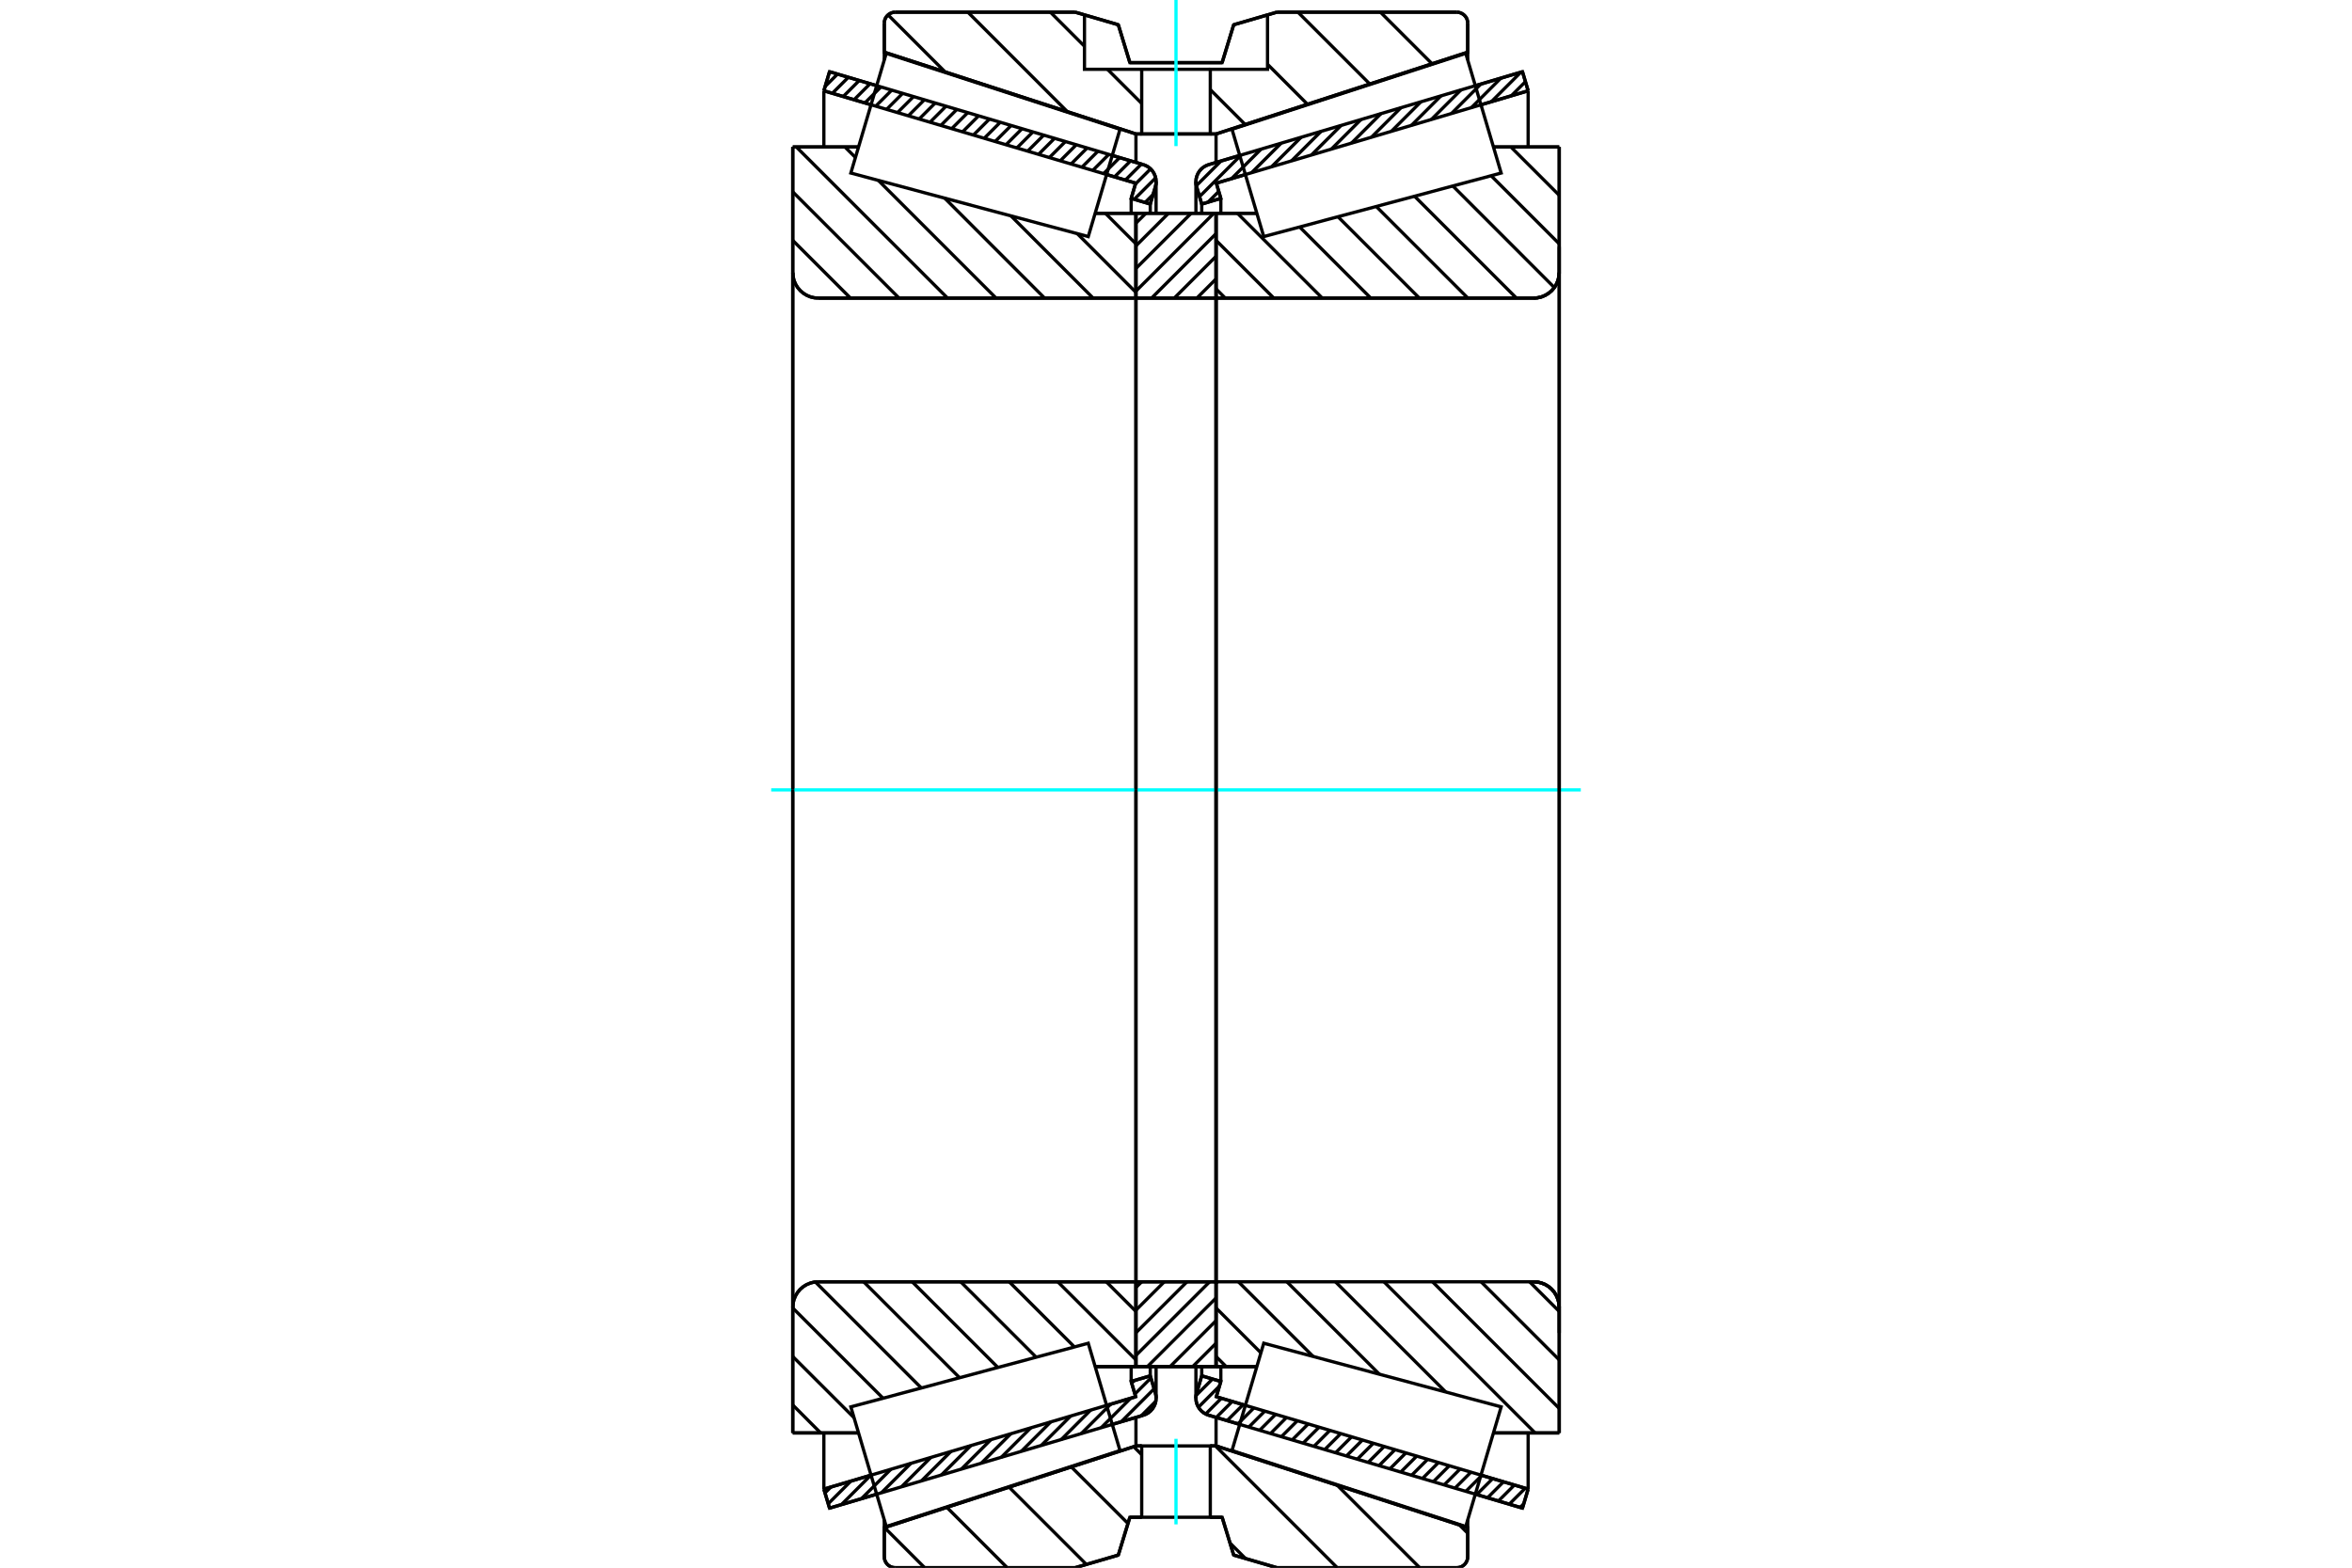 <?xml version="1.0" standalone="no"?>
<!DOCTYPE svg PUBLIC "-//W3C//DTD SVG 1.1//EN"
	"http://www.w3.org/Graphics/SVG/1.1/DTD/svg11.dtd">
<svg xmlns="http://www.w3.org/2000/svg" height="100%" width="100%" viewBox="0 0 36000 24000">
	<rect x="-1800" y="-1200" width="39600" height="26400" style="fill:#FFF"/>
	<g style="fill:none; fill-rule:evenodd" transform="matrix(1 0 0 1 0 0)">
		<g style="fill:none; stroke:#000; stroke-width:50; shape-rendering:geometricPrecision">
			<line x1="23303" y1="23088" x2="22582" y2="22875"/>
			<line x1="18975" y1="21806" x2="18501" y2="21666"/>
			<line x1="23390" y1="22797" x2="23303" y2="23088"/>
			<line x1="18617" y1="21383" x2="19062" y2="21515"/>
			<line x1="22668" y1="22583" x2="23390" y2="22797"/>
			<line x1="18686" y1="21149" x2="18617" y2="21383"/>
			<line x1="18394" y1="21063" x2="18686" y2="21149"/>
			<line x1="18316" y1="21325" x2="18394" y2="21063"/>
			<polyline points="18316,21325 18308,21364 18305,21403 18308,21447 18319,21490 18336,21530 18359,21567 18388,21600 18422,21628 18460,21650 18501,21666"/>
			<line x1="18501" y1="2520" x2="18975" y2="2380"/>
			<line x1="22582" y1="1312" x2="23303" y2="1098"/>
			<polyline points="18501,2520 18460,2536 18422,2558 18388,2586 18359,2619 18336,2656 18319,2697 18308,2739 18305,2783 18308,2823 18316,2861"/>
			<line x1="18394" y1="3124" x2="18316" y2="2861"/>
			<line x1="18686" y1="3037" x2="18394" y2="3124"/>
			<line x1="18617" y1="2804" x2="18686" y2="3037"/>
			<line x1="23390" y1="1390" x2="22668" y2="1604"/>
			<line x1="19062" y1="2672" x2="18617" y2="2804"/>
			<line x1="23303" y1="1098" x2="23390" y2="1390"/>
			<line x1="18394" y1="20920" x2="18394" y2="21063"/>
			<line x1="18394" y1="3124" x2="18394" y2="3266"/>
			<line x1="18686" y1="20922" x2="18686" y2="21149"/>
			<line x1="18686" y1="3037" x2="18686" y2="3265"/>
			<line x1="23390" y1="21937" x2="23390" y2="22797"/>
			<line x1="23390" y1="1390" x2="23390" y2="2250"/>
			<line x1="18305" y1="20921" x2="18305" y2="21403"/>
			<line x1="18305" y1="2783" x2="18305" y2="3266"/>
			<line x1="17499" y1="21666" x2="17025" y2="21806"/>
			<line x1="13418" y1="22875" x2="12697" y2="23088"/>
			<polyline points="17499,21666 17540,21650 17578,21628 17612,21600 17641,21567 17664,21530 17681,21490 17692,21447 17695,21403 17692,21364 17684,21325"/>
			<line x1="17606" y1="21063" x2="17684" y2="21325"/>
			<line x1="17314" y1="21149" x2="17606" y2="21063"/>
			<line x1="17383" y1="21383" x2="17314" y2="21149"/>
			<line x1="12610" y1="22797" x2="13332" y2="22583"/>
			<line x1="16938" y1="21515" x2="17383" y2="21383"/>
			<line x1="12697" y1="23088" x2="12610" y2="22797"/>
			<line x1="12697" y1="1098" x2="13418" y2="1312"/>
			<line x1="17025" y1="2380" x2="17499" y2="2520"/>
			<line x1="12610" y1="1390" x2="12697" y2="1098"/>
			<line x1="17383" y1="2804" x2="16938" y2="2672"/>
			<line x1="13332" y1="1604" x2="12610" y2="1390"/>
			<line x1="17314" y1="3037" x2="17383" y2="2804"/>
			<line x1="17606" y1="3124" x2="17314" y2="3037"/>
			<line x1="17684" y1="2861" x2="17606" y2="3124"/>
			<polyline points="17684,2861 17692,2823 17695,2783 17692,2739 17681,2697 17664,2656 17641,2619 17612,2586 17578,2558 17540,2536 17499,2520"/>
			<line x1="17314" y1="3265" x2="17314" y2="3037"/>
			<line x1="17314" y1="21149" x2="17314" y2="20922"/>
			<line x1="12610" y1="2250" x2="12610" y2="1390"/>
			<line x1="12610" y1="22797" x2="12610" y2="21937"/>
			<line x1="17606" y1="3266" x2="17606" y2="3124"/>
			<line x1="17606" y1="21063" x2="17606" y2="20920"/>
			<line x1="17695" y1="3266" x2="17695" y2="2783"/>
			<line x1="17695" y1="21403" x2="17695" y2="20921"/>
			<line x1="18613" y1="3265" x2="19237" y2="3265"/>
			<polyline points="18613,4536 18613,4540 18614,4545 18616,4549 18618,4552 18621,4556 18624,4559 18628,4561 18632,4563 18636,4564 18641,4564"/>
			<line x1="23474" y1="4564" x2="18641" y2="4564"/>
			<polyline points="23474,4564 23535,4559 23595,4545 23652,4521 23704,4489 23751,4449 23791,4402 23823,4350 23847,4293 23861,4233 23866,4172"/>
			<line x1="23866" y1="2250" x2="23866" y2="4172"/>
			<line x1="23866" y1="2250" x2="22859" y2="2250"/>
			<line x1="23866" y1="21937" x2="22859" y2="21937"/>
			<line x1="23866" y1="20015" x2="23866" y2="21937"/>
			<polyline points="23866,20015 23861,19953 23847,19894 23823,19837 23791,19784 23751,19737 23704,19697 23652,19665 23595,19642 23535,19627 23474,19623"/>
			<polyline points="18641,19623 18636,19623 18632,19624 18628,19626 18624,19628 18621,19631 18618,19634 18616,19638 18614,19642 18613,19646 18613,19651"/>
			<line x1="19237" y1="20922" x2="18613" y2="20922"/>
			<line x1="22859" y1="2681" x2="22859" y2="2680"/>
			<line x1="22859" y1="21506" x2="22859" y2="21505"/>
			<polyline points="18613,4536 18613,4540 18614,4545 18616,4549 18618,4552 18621,4556 18624,4559 18628,4561 18632,4563 18636,4564 18641,4564"/>
			<polyline points="18641,19623 18636,19623 18632,19624 18628,19626 18624,19628 18621,19631 18618,19634 18616,19638 18614,19642 18613,19646 18613,19651"/>
			<polyline points="23474,4564 23535,4559 23595,4545 23652,4521 23704,4489 23751,4449 23791,4402 23823,4350 23847,4293 23861,4233 23866,4172"/>
			<polyline points="23866,20015 23861,19953 23847,19894 23823,19837 23791,19784 23751,19737 23704,19697 23652,19665 23595,19642 23535,19627 23474,19623"/>
			<line x1="17387" y1="20922" x2="16763" y2="20922"/>
			<polyline points="17387,19651 17387,19646 17386,19642 17384,19638 17382,19634 17379,19631 17376,19628 17372,19626 17368,19624 17364,19623 17359,19623"/>
			<line x1="12526" y1="19623" x2="17359" y2="19623"/>
			<polyline points="12526,19623 12465,19627 12405,19642 12348,19665 12296,19697 12249,19737 12209,19784 12177,19837 12153,19894 12139,19953 12134,20015"/>
			<line x1="12134" y1="21937" x2="12134" y2="20015"/>
			<line x1="12134" y1="21937" x2="13141" y2="21937"/>
			<line x1="12134" y1="2250" x2="13141" y2="2250"/>
			<line x1="12134" y1="4172" x2="12134" y2="2250"/>
			<polyline points="12134,4172 12139,4233 12153,4293 12177,4350 12209,4402 12249,4449 12296,4489 12348,4521 12405,4545 12465,4559 12526,4564"/>
			<line x1="17359" y1="4564" x2="12526" y2="4564"/>
			<polyline points="17359,4564 17364,4564 17368,4563 17372,4561 17376,4559 17379,4556 17382,4552 17384,4549 17386,4545 17387,4540 17387,4536"/>
			<line x1="16763" y1="3265" x2="17387" y2="3265"/>
			<line x1="13141" y1="21505" x2="13141" y2="21506"/>
			<line x1="13141" y1="2680" x2="13141" y2="2681"/>
			<line x1="12134" y1="20015" x2="12134" y2="4172"/>
			<line x1="16456" y1="186" x2="17117" y2="379"/>
			<line x1="13703" y1="186" x2="16456" y2="186"/>
			<polyline points="13703,186 13677,188 13651,195 13627,205 13604,219 13584,236 13567,256 13553,278 13543,303 13537,328 13535,355"/>
			<line x1="13535" y1="799" x2="13535" y2="355"/>
			<line x1="17387" y1="2051" x2="13535" y2="799"/>
			<line x1="18613" y1="2051" x2="17387" y2="2051"/>
			<line x1="22465" y1="799" x2="18613" y2="2051"/>
			<line x1="22465" y1="355" x2="22465" y2="799"/>
			<polyline points="22465,355 22463,328 22457,303 22447,278 22433,256 22416,236 22396,219 22373,205 22349,195 22323,188 22297,186"/>
			<line x1="19544" y1="186" x2="22297" y2="186"/>
			<line x1="18883" y1="379" x2="19544" y2="186"/>
			<line x1="18706" y1="959" x2="18883" y2="379"/>
			<line x1="17294" y1="959" x2="18706" y2="959"/>
			<line x1="17117" y1="379" x2="17294" y2="959"/>
			<line x1="17117" y1="23807" x2="16456" y2="24000"/>
			<line x1="17294" y1="23228" x2="17117" y2="23807"/>
			<line x1="18706" y1="23228" x2="18525" y2="23228"/>
			<line x1="17475" y1="23228" x2="17294" y2="23228"/>
			<line x1="18883" y1="23807" x2="18706" y2="23228"/>
			<line x1="19544" y1="24000" x2="18883" y2="23807"/>
			<line x1="22297" y1="24000" x2="19544" y2="24000"/>
			<polyline points="22297,24000 22323,23998 22349,23992 22373,23982 22396,23968 22416,23951 22433,23931 22447,23908 22457,23884 22463,23858 22465,23832"/>
			<line x1="22465" y1="23387" x2="22465" y2="23832"/>
			<line x1="18613" y1="22136" x2="22465" y2="23387"/>
			<line x1="17387" y1="22136" x2="17475" y2="22136"/>
			<line x1="18525" y1="22136" x2="18613" y2="22136"/>
			<line x1="13535" y1="23387" x2="17387" y2="22136"/>
			<line x1="13535" y1="23832" x2="13535" y2="23387"/>
			<polyline points="13535,23832 13537,23858 13543,23884 13553,23908 13567,23931 13584,23951 13604,23968 13627,23982 13651,23992 13677,23998 13703,24000"/>
			<line x1="16456" y1="24000" x2="13703" y2="24000"/>
			<line x1="22465" y1="23268" x2="22465" y2="23387"/>
			<line x1="22465" y1="799" x2="22465" y2="919"/>
			<line x1="13535" y1="23268" x2="13535" y2="23387"/>
			<line x1="13535" y1="799" x2="13535" y2="919"/>
			<line x1="17387" y1="21698" x2="17387" y2="22136"/>
			<line x1="17387" y1="2051" x2="17387" y2="2489"/>
			<line x1="18613" y1="21698" x2="18613" y2="22136"/>
			<line x1="18613" y1="2051" x2="18613" y2="2489"/>
			<line x1="17387" y1="19623" x2="18613" y2="19623"/>
			<line x1="17387" y1="20922" x2="17387" y2="19623"/>
			<line x1="18613" y1="20922" x2="17387" y2="20922"/>
			<line x1="18613" y1="19623" x2="18613" y2="20922"/>
			<line x1="18613" y1="4564" x2="17387" y2="4564"/>
			<line x1="18613" y1="3265" x2="18613" y2="4564"/>
			<line x1="17387" y1="3265" x2="18613" y2="3265"/>
			<line x1="17387" y1="4564" x2="17387" y2="3265"/>
			<line x1="18613" y1="4564" x2="18613" y2="19623"/>
			<line x1="17387" y1="4564" x2="17387" y2="19623"/>
		</g>
		<g style="fill:none; stroke:#0FF; stroke-width:50; shape-rendering:geometricPrecision">
			<line x1="11804" y1="12093" x2="24196" y2="12093"/>
		</g>
		<g style="fill:none; stroke:#000; stroke-width:50; shape-rendering:geometricPrecision">
			<line x1="16919" y1="3265" x2="17387" y2="3733"/>
			<line x1="16489" y1="3577" x2="17387" y2="4476"/>
			<line x1="15474" y1="3305" x2="16732" y2="4564"/>
			<line x1="14459" y1="3033" x2="15989" y2="4564"/>
			<line x1="13444" y1="2762" x2="15246" y2="4564"/>
			<line x1="12932" y1="2250" x2="13093" y2="2410"/>
			<line x1="12189" y1="2250" x2="14504" y2="4564"/>
			<line x1="12134" y1="2937" x2="13761" y2="4564"/>
			<line x1="12134" y1="3680" x2="13018" y2="4564"/>
			<line x1="16933" y1="19623" x2="17387" y2="20077"/>
			<line x1="16190" y1="19623" x2="17387" y2="20819"/>
			<line x1="15447" y1="19623" x2="16446" y2="20621"/>
			<line x1="14704" y1="19623" x2="15860" y2="20778"/>
			<line x1="13962" y1="19623" x2="15274" y2="20935"/>
			<line x1="13219" y1="19623" x2="14688" y2="21092"/>
			<line x1="12479" y1="19625" x2="14102" y2="21249"/>
			<line x1="12134" y1="20024" x2="13516" y2="21406"/>
			<line x1="12134" y1="20767" x2="13072" y2="21704"/>
			<line x1="12134" y1="21509" x2="12561" y2="21937"/>
			<polyline points="17387,12093 17387,3265 17387,4536"/>
			<polyline points="17359,4564 17364,4564 17368,4563 17372,4561 17376,4559 17379,4556 17382,4552 17384,4549 17386,4545 17387,4540 17387,4536"/>
			<line x1="17359" y1="4564" x2="12526" y2="4564"/>
			<polyline points="12134,4172 12139,4233 12153,4293 12177,4350 12209,4402 12249,4449 12296,4489 12348,4521 12405,4545 12465,4559 12526,4564"/>
			<line x1="12134" y1="4172" x2="12134" y2="2250"/>
			<line x1="12134" y1="4172" x2="12134" y2="12093"/>
			<line x1="12134" y1="2250" x2="13141" y2="2250"/>
			<line x1="16763" y1="3265" x2="17387" y2="3265"/>
			<line x1="17387" y1="20922" x2="16763" y2="20922"/>
			<line x1="13141" y1="21937" x2="12134" y2="21937"/>
			<line x1="12134" y1="12093" x2="12134" y2="20015"/>
			<line x1="12134" y1="21937" x2="12134" y2="20015"/>
			<polyline points="12526,19623 12465,19627 12405,19642 12348,19665 12296,19697 12249,19737 12209,19784 12177,19837 12153,19894 12139,19953 12134,20015"/>
			<line x1="12526" y1="19623" x2="17359" y2="19623"/>
			<polyline points="17387,19651 17387,19646 17386,19642 17384,19638 17382,19634 17379,19631 17376,19628 17372,19626 17368,19624 17364,19623 17359,19623"/>
			<polyline points="17387,19651 17387,20922 17387,12093"/>
			<line x1="23125" y1="2250" x2="23866" y2="2990"/>
			<line x1="22823" y1="2690" x2="23866" y2="3733"/>
			<line x1="22237" y1="2847" x2="23791" y2="4402"/>
			<line x1="21651" y1="3004" x2="23211" y2="4564"/>
			<line x1="21065" y1="3161" x2="22468" y2="4564"/>
			<line x1="20479" y1="3318" x2="21725" y2="4564"/>
			<line x1="19893" y1="3475" x2="20982" y2="4564"/>
			<line x1="18940" y1="3265" x2="20239" y2="4564"/>
			<line x1="18613" y1="3680" x2="19497" y2="4564"/>
			<line x1="18613" y1="4423" x2="18754" y2="4564"/>
			<line x1="23412" y1="19623" x2="23866" y2="20077"/>
			<line x1="22669" y1="19623" x2="23866" y2="20819"/>
			<line x1="21926" y1="19623" x2="23866" y2="21562"/>
			<line x1="21183" y1="19623" x2="23497" y2="21937"/>
			<line x1="20440" y1="19623" x2="22128" y2="21310"/>
			<line x1="19697" y1="19623" x2="21113" y2="21038"/>
			<line x1="18955" y1="19623" x2="20098" y2="20766"/>
			<line x1="18613" y1="20024" x2="19300" y2="20711"/>
			<line x1="18613" y1="20767" x2="18768" y2="20922"/>
			<polyline points="18613,12093 18613,3265 18613,4536 18613,4540 18614,4545 18616,4549 18618,4552 18621,4556 18624,4559 18628,4561 18632,4563 18636,4564 18641,4564 23474,4564 23535,4559 23595,4545 23652,4521 23704,4489 23751,4449 23791,4402 23823,4350 23847,4293 23861,4233 23866,4172 23866,2250"/>
			<line x1="23866" y1="4172" x2="23866" y2="12093"/>
			<line x1="23866" y1="2250" x2="22859" y2="2250"/>
			<line x1="19237" y1="3265" x2="18613" y2="3265"/>
			<line x1="18613" y1="20922" x2="19237" y2="20922"/>
			<line x1="22859" y1="21937" x2="23866" y2="21937"/>
			<line x1="23866" y1="12093" x2="23866" y2="20015"/>
			<polyline points="23866,21937 23866,20015 23861,19953 23847,19894 23823,19837 23791,19784 23751,19737 23704,19697 23652,19665 23595,19642 23535,19627 23474,19623 18641,19623 18636,19623 18632,19624 18628,19626 18624,19628 18621,19631 18618,19634 18616,19638 18614,19642 18613,19646 18613,19651 18613,20922 18613,12093"/>
			<line x1="18613" y1="20911" x2="18602" y2="20922"/>
			<line x1="18613" y1="20564" x2="18255" y2="20922"/>
			<line x1="18613" y1="20218" x2="17909" y2="20922"/>
			<line x1="18613" y1="19871" x2="17562" y2="20922"/>
			<line x1="18515" y1="19623" x2="17387" y2="20750"/>
			<line x1="18168" y1="19623" x2="17387" y2="20403"/>
			<line x1="17821" y1="19623" x2="17387" y2="20057"/>
			<line x1="17475" y1="19623" x2="17387" y2="19710"/>
			<line x1="18613" y1="4270" x2="18319" y2="4564"/>
			<line x1="18613" y1="3924" x2="17973" y2="4564"/>
			<line x1="18613" y1="3577" x2="17626" y2="4564"/>
			<line x1="18579" y1="3265" x2="17387" y2="4456"/>
			<line x1="18232" y1="3265" x2="17387" y2="4109"/>
			<line x1="17885" y1="3265" x2="17387" y2="3763"/>
			<line x1="17539" y1="3265" x2="17387" y2="3416"/>
			<polyline points="17387,4564 17387,3265 18613,3265 18613,4564 17387,4564"/>
			<polyline points="17387,19623 18613,19623 18613,20922 17387,20922 17387,19623"/>
			<line x1="22340" y1="23347" x2="22465" y2="23472"/>
			<line x1="20469" y1="22739" x2="21730" y2="24000"/>
			<line x1="18603" y1="22136" x2="20467" y2="24000"/>
			<line x1="17352" y1="22147" x2="17475" y2="22270"/>
			<line x1="18826" y1="23622" x2="19064" y2="23860"/>
			<line x1="16398" y1="22457" x2="17265" y2="23323"/>
			<line x1="15445" y1="22767" x2="16628" y2="23950"/>
			<line x1="14492" y1="23076" x2="15416" y2="24000"/>
			<line x1="13539" y1="23386" x2="14153" y2="24000"/>
			<polyline points="18525,23228 18706,23228 18883,23807 19544,24000 22297,24000 22323,23998 22349,23992 22373,23982 22396,23968 22416,23951 22433,23931 22447,23908 22457,23884 22463,23858 22465,23832 22465,23387 18613,22136 18525,22136"/>
			<polyline points="17475,23228 17294,23228 17117,23807 16456,24000 13703,24000"/>
			<polyline points="13535,23832 13537,23858 13543,23884 13553,23908 13567,23931 13584,23951 13604,23968 13627,23982 13651,23992 13677,23998 13703,24000"/>
			<polyline points="13535,23832 13535,23387 17387,22136 17475,22136"/>
			<line x1="21129" y1="186" x2="21919" y2="976"/>
			<line x1="19866" y1="186" x2="20966" y2="1286"/>
			<line x1="19401" y1="984" x2="20012" y2="1596"/>
			<line x1="18525" y1="1372" x2="19059" y2="1906"/>
			<line x1="16077" y1="186" x2="16599" y2="708"/>
			<line x1="16951" y1="1061" x2="17475" y2="1584"/>
			<line x1="14814" y1="186" x2="16337" y2="1710"/>
			<line x1="13593" y1="228" x2="14467" y2="1102"/>
			<polyline points="18000,2051 18525,2051 18525,1061 19401,1061 19401,228"/>
			<polyline points="19544,186 19401,228 18883,379 18706,959 17294,959 17117,379 16599,228 16456,186"/>
			<polyline points="16599,228 16599,1061 17475,1061 18525,1061"/>
			<polyline points="17475,1061 17475,2051 18000,2051"/>
			<line x1="19544" y1="186" x2="22297" y2="186"/>
			<polyline points="22465,355 22463,328 22457,303 22447,278 22433,256 22416,236 22396,219 22373,205 22349,195 22323,188 22297,186"/>
			<polyline points="22465,355 22465,799 18613,2051 18525,2051"/>
			<polyline points="17475,2051 17387,2051 13535,799 13535,355"/>
			<polyline points="13703,186 13677,188 13651,195 13627,205 13604,219 13584,236 13567,256 13553,278 13543,303 13537,328 13535,355"/>
			<line x1="13703" y1="186" x2="16456" y2="186"/>
		</g>
		<g style="fill:none; stroke:#0FF; stroke-width:50; shape-rendering:geometricPrecision">
			<line x1="18000" y1="2237" x2="18000" y2="0"/>
		</g>
		<g style="fill:none; stroke:#000; stroke-width:50; shape-rendering:geometricPrecision">
			<polyline points="18000,23228 18525,23228 18525,22136 17475,22136 17475,23228 18000,23228"/>
		</g>
		<g style="fill:none; stroke:#0FF; stroke-width:50; shape-rendering:geometricPrecision">
			<line x1="18000" y1="23337" x2="18000" y2="22027"/>
		</g>
		<g style="fill:none; stroke:#000; stroke-width:50; shape-rendering:geometricPrecision">
			<line x1="23866" y1="20407" x2="23866" y2="3779"/>
			<line x1="18613" y1="19651" x2="18613" y2="4536"/>
			<polyline points="16900,21386 17143,22207 13565,23370 13294,22454 13023,21538 16657,20564 16900,21386"/>
			<polyline points="16900,2801 16657,3622 13023,2649 13294,1733 13565,817 17143,1979 16900,2801"/>
			<polyline points="19100,21386 19343,20564 22977,21538 22706,22454 22435,23370 18857,22207 19100,21386"/>
			<polyline points="19100,2801 18857,1979 22435,817 22706,1733 22977,2649 19343,3622 19100,2801"/>
			<line x1="17691" y1="21452" x2="17468" y2="21675"/>
			<line x1="17665" y1="21262" x2="17162" y2="21766"/>
			<line x1="17616" y1="21096" x2="17371" y2="21341"/>
			<line x1="17307" y1="21405" x2="16856" y2="21856"/>
			<line x1="17362" y1="21135" x2="17322" y2="21175"/>
			<line x1="17001" y1="21496" x2="16550" y2="21947"/>
			<line x1="16695" y1="21586" x2="16244" y2="22038"/>
			<line x1="16389" y1="21677" x2="15938" y2="22128"/>
			<line x1="16083" y1="21768" x2="15632" y2="22219"/>
			<line x1="15778" y1="21858" x2="15326" y2="22310"/>
			<line x1="15472" y1="21949" x2="15020" y2="22400"/>
			<line x1="15166" y1="22040" x2="14715" y2="22491"/>
			<line x1="14860" y1="22130" x2="14409" y2="22581"/>
			<line x1="14554" y1="22221" x2="14103" y2="22672"/>
			<line x1="14248" y1="22311" x2="13797" y2="22763"/>
			<line x1="13942" y1="22402" x2="13491" y2="22853"/>
			<line x1="13636" y1="22493" x2="13185" y2="22944"/>
			<line x1="13330" y1="22583" x2="12879" y2="23034"/>
			<line x1="13024" y1="22674" x2="12677" y2="23021"/>
			<line x1="12718" y1="22765" x2="12628" y2="22855"/>
			<line x1="17649" y1="2978" x2="17527" y2="3100"/>
			<line x1="17689" y1="2723" x2="17361" y2="3051"/>
			<line x1="17611" y1="2586" x2="17379" y2="2817"/>
			<line x1="17470" y1="2512" x2="17225" y2="2757"/>
			<line x1="17304" y1="2463" x2="17059" y2="2708"/>
			<line x1="17137" y1="2413" x2="16892" y2="2658"/>
			<line x1="16971" y1="2364" x2="16726" y2="2609"/>
			<line x1="16805" y1="2315" x2="16560" y2="2560"/>
			<line x1="16639" y1="2266" x2="16394" y2="2511"/>
			<line x1="16473" y1="2217" x2="16228" y2="2462"/>
			<line x1="16307" y1="2167" x2="16062" y2="2412"/>
			<line x1="16141" y1="2118" x2="15896" y2="2363"/>
			<line x1="15975" y1="2069" x2="15730" y2="2314"/>
			<line x1="15809" y1="2020" x2="15564" y2="2265"/>
			<line x1="15643" y1="1971" x2="15398" y2="2216"/>
			<line x1="15477" y1="1921" x2="15232" y2="2166"/>
			<line x1="15310" y1="1872" x2="15065" y2="2117"/>
			<line x1="15144" y1="1823" x2="14899" y2="2068"/>
			<line x1="14978" y1="1774" x2="14733" y2="2019"/>
			<line x1="14812" y1="1725" x2="14567" y2="1970"/>
			<line x1="14646" y1="1675" x2="14401" y2="1920"/>
			<line x1="14480" y1="1626" x2="14235" y2="1871"/>
			<line x1="14314" y1="1577" x2="14069" y2="1822"/>
			<line x1="14148" y1="1528" x2="13903" y2="1773"/>
			<line x1="13982" y1="1479" x2="13737" y2="1724"/>
			<line x1="13816" y1="1429" x2="13571" y2="1674"/>
			<line x1="13649" y1="1380" x2="13404" y2="1625"/>
			<line x1="13483" y1="1331" x2="13238" y2="1576"/>
			<line x1="13317" y1="1282" x2="13072" y2="1527"/>
			<line x1="13151" y1="1233" x2="12906" y2="1478"/>
			<line x1="12985" y1="1183" x2="12740" y2="1428"/>
			<line x1="12819" y1="1134" x2="12630" y2="1323"/>
			<polyline points="12610,1390 12697,1098 17499,2520"/>
			<polyline points="17684,2861 17693,2819 17695,2776 17691,2733 17680,2692 17662,2652 17639,2616 17610,2584 17577,2557 17539,2536 17499,2520"/>
			<polyline points="17684,2861 17606,3124 17314,3037 17383,2804 12610,1390"/>
			<polyline points="12610,22797 17383,21383 17314,21149 17606,21063 17684,21325"/>
			<polyline points="17499,21666 17539,21651 17577,21629 17610,21602 17639,21570 17662,21534 17680,21495 17691,21453 17695,21410 17693,21367 17684,21325"/>
			<polyline points="17499,21666 12697,23088 12610,22797"/>
			<line x1="23323" y1="23022" x2="23267" y2="23078"/>
			<line x1="23346" y1="22783" x2="23101" y2="23028"/>
			<line x1="23180" y1="22734" x2="22935" y2="22979"/>
			<line x1="23013" y1="22685" x2="22768" y2="22930"/>
			<line x1="22847" y1="22636" x2="22602" y2="22881"/>
			<line x1="22681" y1="22587" x2="22436" y2="22832"/>
			<line x1="22515" y1="22537" x2="22270" y2="22782"/>
			<line x1="22349" y1="22488" x2="22104" y2="22733"/>
			<line x1="22183" y1="22439" x2="21938" y2="22684"/>
			<line x1="22017" y1="22390" x2="21772" y2="22635"/>
			<line x1="21851" y1="22341" x2="21606" y2="22586"/>
			<line x1="21685" y1="22291" x2="21440" y2="22536"/>
			<line x1="21519" y1="22242" x2="21274" y2="22487"/>
			<line x1="21352" y1="22193" x2="21107" y2="22438"/>
			<line x1="21186" y1="22144" x2="20941" y2="22389"/>
			<line x1="21020" y1="22095" x2="20775" y2="22340"/>
			<line x1="20854" y1="22045" x2="20609" y2="22290"/>
			<line x1="20688" y1="21996" x2="20443" y2="22241"/>
			<line x1="20522" y1="21947" x2="20277" y2="22192"/>
			<line x1="20356" y1="21898" x2="20111" y2="22143"/>
			<line x1="20190" y1="21849" x2="19945" y2="22094"/>
			<line x1="20024" y1="21799" x2="19779" y2="22044"/>
			<line x1="19858" y1="21750" x2="19613" y2="21995"/>
			<line x1="19691" y1="21701" x2="19447" y2="21946"/>
			<line x1="19525" y1="21652" x2="19280" y2="21897"/>
			<line x1="19359" y1="21603" x2="19114" y2="21848"/>
			<line x1="19193" y1="21553" x2="18948" y2="21798"/>
			<line x1="19027" y1="21504" x2="18782" y2="21749"/>
			<line x1="18861" y1="21455" x2="18616" y2="21700"/>
			<line x1="18695" y1="21406" x2="18454" y2="21647"/>
			<line x1="18664" y1="21221" x2="18343" y2="21543"/>
			<line x1="18559" y1="21111" x2="18308" y2="21362"/>
			<line x1="23348" y1="1251" x2="23133" y2="1466"/>
			<line x1="23279" y1="1105" x2="22828" y2="1556"/>
			<line x1="22973" y1="1196" x2="22522" y2="1647"/>
			<line x1="22667" y1="1286" x2="22216" y2="1738"/>
			<line x1="22361" y1="1377" x2="21910" y2="1828"/>
			<line x1="22055" y1="1468" x2="21604" y2="1919"/>
			<line x1="21749" y1="1558" x2="21298" y2="2009"/>
			<line x1="21443" y1="1649" x2="20992" y2="2100"/>
			<line x1="21137" y1="1739" x2="20686" y2="2191"/>
			<line x1="20831" y1="1830" x2="20380" y2="2281"/>
			<line x1="20526" y1="1921" x2="20074" y2="2372"/>
			<line x1="20220" y1="2011" x2="19768" y2="2463"/>
			<line x1="19914" y1="2102" x2="19463" y2="2553"/>
			<line x1="19608" y1="2193" x2="19157" y2="2644"/>
			<line x1="19302" y1="2283" x2="18851" y2="2734"/>
			<line x1="18654" y1="2931" x2="18490" y2="3095"/>
			<line x1="18996" y1="2374" x2="18360" y2="3010"/>
			<line x1="18690" y1="2464" x2="18311" y2="2843"/>
			<polyline points="23390,1390 23303,1098 18501,2520 18461,2536 18423,2557 18390,2584 18361,2616 18338,2652 18320,2692 18309,2733 18305,2776 18307,2819 18316,2861 18394,3124 18686,3037 18617,2804 23390,1390"/>
			<polyline points="23390,22797 18617,21383 18686,21149 18394,21063 18316,21325 18307,21367 18305,21410 18309,21453 18320,21495 18338,21534 18361,21570 18390,21602 18423,21629 18461,21651 18501,21666 23303,23088 23390,22797"/>
		</g>
	</g>
</svg>
